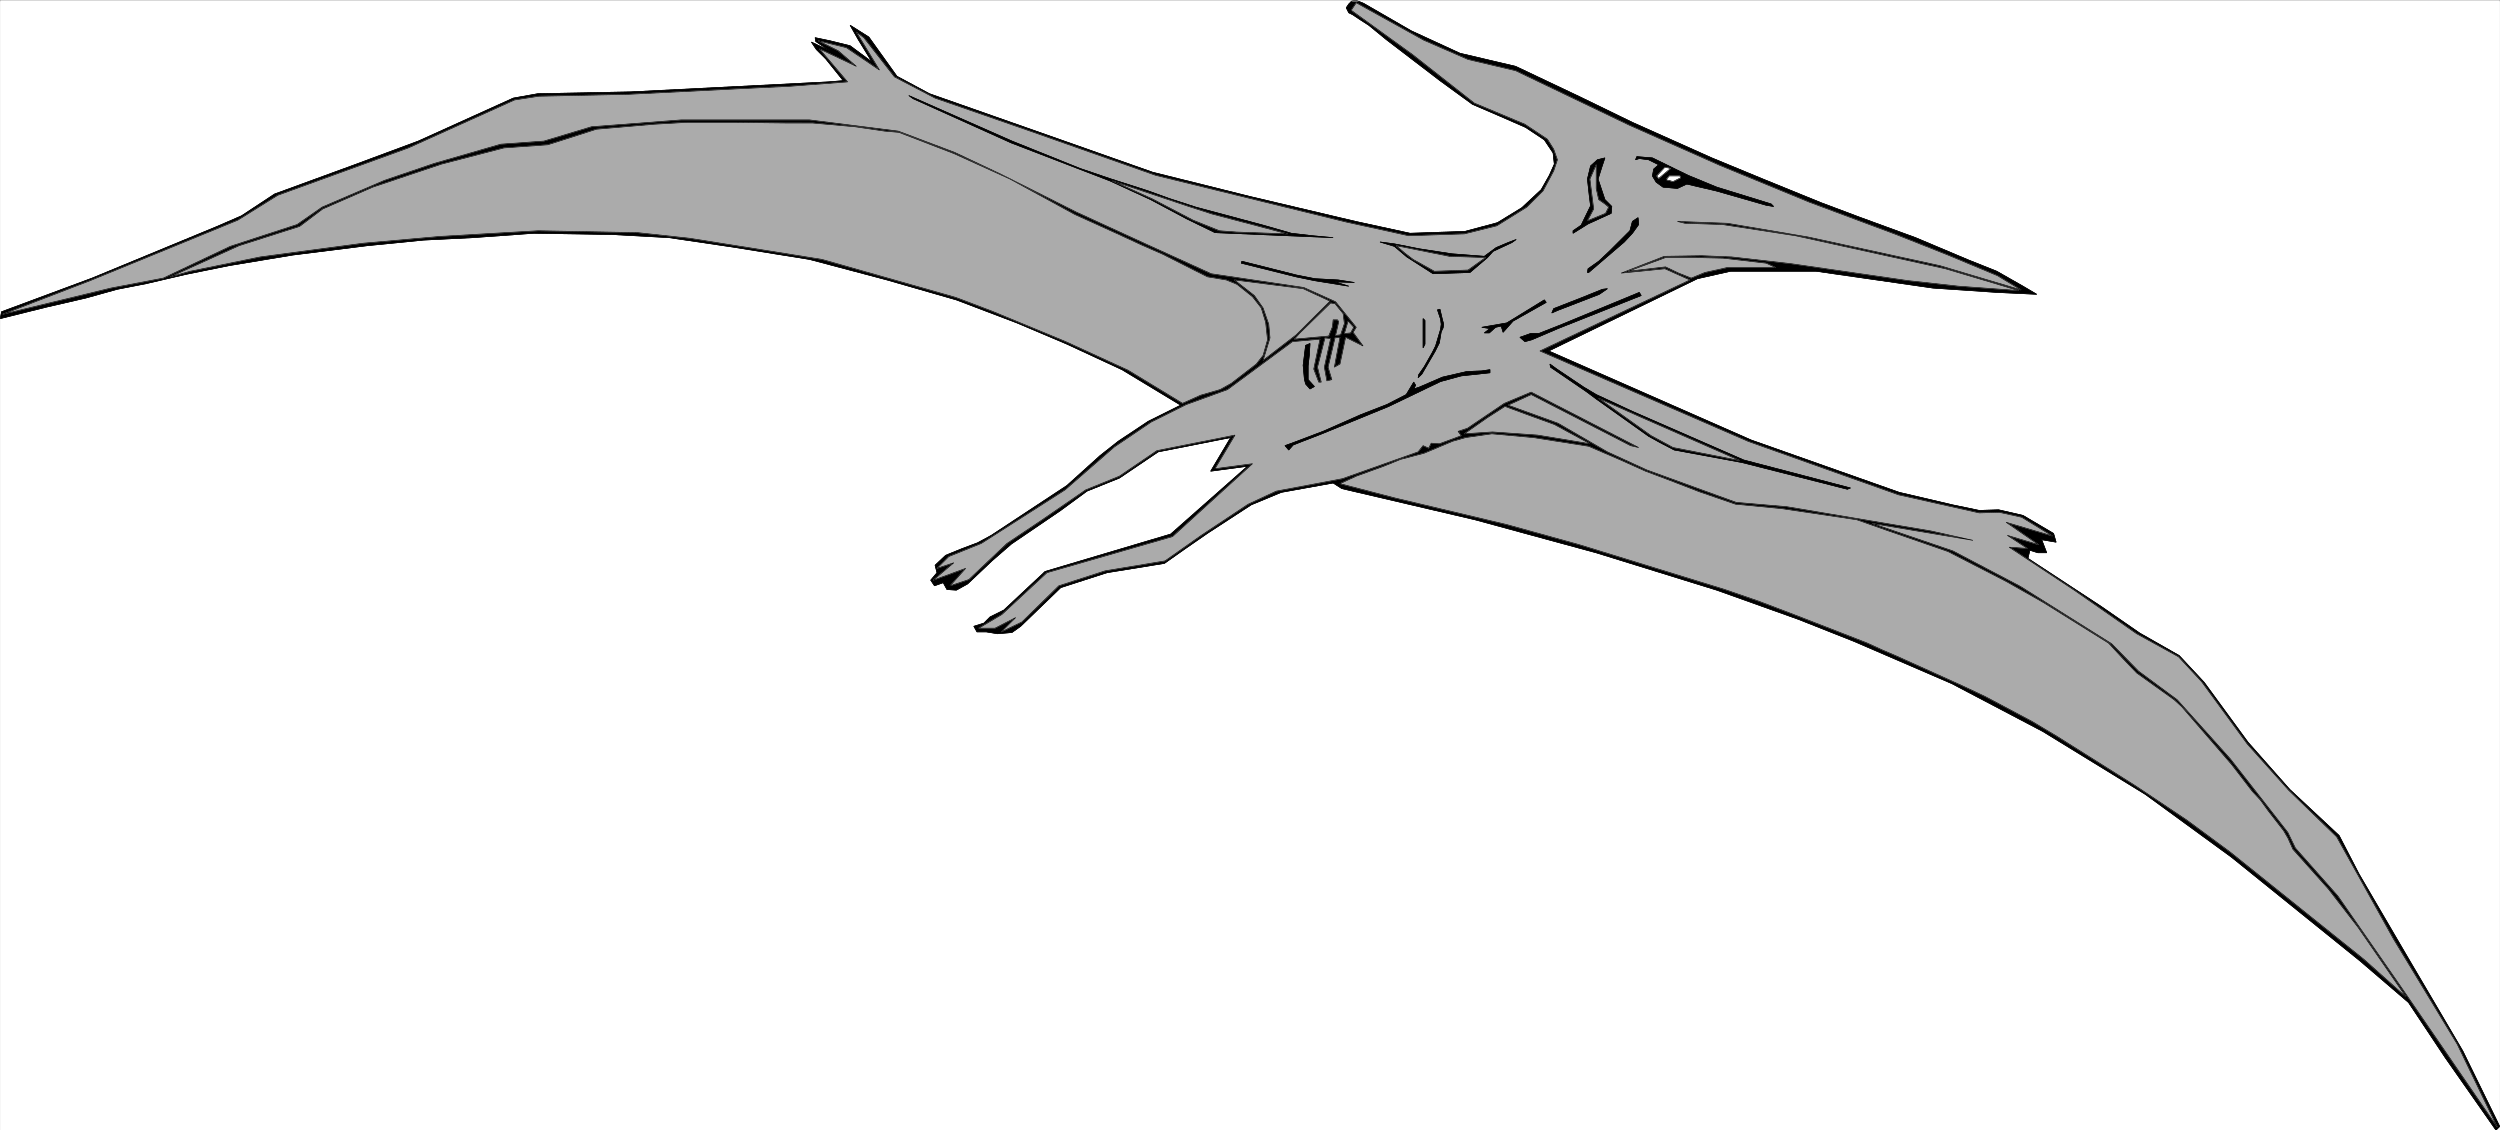 <svg xmlns="http://www.w3.org/2000/svg" width="2997.715" height="1355.447"><rect width="100%" height="100%" fill="#808080" stroke="none"/><defs><clipPath id="a"><path d="M0 0h2997.016v1353.516H0Zm0 0"/></clipPath></defs><path fill="#fff" d="M.366 1355.184H2997.38V.368H.366Zm0 0"/><g fill-rule="evenodd" stroke-linecap="square" stroke-linejoin="bevel" stroke-miterlimit="10" stroke-width=".743" clip-path="url(#a)" transform="translate(.366 1.669)"><path fill="#fff" stroke="#fff" d="M0 1353.516h2997.016V-1.301H0Zm0 0"/><path stroke="#000" d="M53.957 366.906 0 380.356l1.484-8.211 38.243-14.196 70.418-26.156 149.832-61.973 29.246-12.707 39.687-26.16 95.91-35.07 76.442-28.387 113.86-51.535 29.245-5.238L756 108.493l236.75-11.966 17.984-1.484-20.957-26.121-11.261-11.219-5.98-8.957 21.737 10.442-16.5-11.184-.742-4.496 17.985 3.754 23.968 5.945 26.239 19.43-16.5-26.899-9.739-17.164 22.485 14.192 33.703 47.039 38.984 20.918 157.336 55.285 110.145 38.828 116.87 29.129 126.606 29.87 65.219 14.196 65.922-2.23 38.945-10.477 29.246-17.91 23.227-21.66 9.734-17.203 5.985-13.414-1.489-13.45-10.476-15.68-22.485-14.933-30.73-13.453-32.965-14.191-38.98-28.387-64.438-49.305-20.957-17.164-10.48-6.726-8.993-5.985-4.496-2.226-3.011-5.985 3.011-4.457 3.715-3.754 5.278-.742 8.992 3.754 56.93 32.844 58.456 26.902 66.665 15.68 77.183 36.598 62.91 30.613 95.172 42.582 61.426 25.375 69.715 28.387 45.668 17.164 67.449 24.672 63.691 26.863 33.707 13.449 31.473 17.906 16.504 9.739-47.977-2.27-76.402-5.2-140.133-20.175h-102.64l-39.723 8.953-178.297 86.645 242.73 106.785 177.594 62.754 63.696 14.937 32.218 6.723 23.223-.742 29.207 6.726 36.715 21.66 3.012 10.442-17.243-2.973 5.98 15.68h-10.476l-9.734-3.012-2.27 9.738 87.66 57.516 46.454 32.102 47.23 26.898 29.953 32.102 52.473 71.71 50.164 56.735 59.2 55.285 23.964 46.293 55.445 94.86 68.934 117.261 44.223 90.36-4.496 4.496-60.684-86.645-44.223-66.473-58.414-50.046-153.625-123.985-103.379-75.426-122.894-75.425L2339.902 818l-117.613-50.79-65.926-26.12-98.18-35.11-144.59-44.808-145.374-39.61-159.567-37.34-10.48-6.726-62.207 11.223-35.973 14.937-51.687 33.625-26.98 18.653-25.454 17.945-68.934 11.183-55.445 17.907-47.976 46.332-10.477 7.469-17.242 1.488-13.492-2.23h-11.22l-3.753-6.727 12.004-3.75 7.465-7.469 16.5-8.21 49.465-46.298 150.574-44.808 92.156-81.407-44.183 5.985 23.968-40.352-86.918 17.164-46.453 31.399-38.941 15.68-31.477 23.144-59.195 40.312-23.227 20.176-29.207 27.645-13.492 7.468-11.258-.742-4.496-8.21-10.48 3.714-4.496-6.726 7.507-8.954-2.27-8.953 12.747-11.964 20.215-8.211 17.988-6.727 16.5-8.953 90.633-59.746 39.726-35.856 21.739-17.164 35.972-23.93 38.946-19.394-70.422-42.578-65.961-30.617-59.941-25.414-72.649-27.606-83.164-23.926-92.941-24.636-92.903-14.934-75.656-11.183-68.934-3.754-92.902-1.485-72.687 5.239-59.938 2.972-67.45 6.723-89.148 11.183-76.441 12.707-51.687 10.48-47.938 11.185-34.488 6.722-37.457 10.442zm0 0"/></g><path fill="none" stroke="#000" stroke-linecap="square" stroke-linejoin="bevel" stroke-miterlimit="10" stroke-width=".743" d="M54.323 368.575.366 382.025l1.484-8.212 38.242-14.195 70.418-26.156 149.832-61.973 29.246-12.707 39.688-26.16 95.91-35.07 76.441-28.387 113.86-51.535 29.246-5.239 111.633-2.23 236.75-11.965 17.984-1.484-20.957-26.122-11.262-11.218-5.98-8.957 21.738 10.441-16.5-11.183-.742-4.497 17.984 3.754 23.969 5.946 26.238 19.43-16.5-26.9-9.738-17.163 22.484 14.191 33.703 47.04 38.985 20.917 157.336 55.285 110.144 38.829 116.871 29.128 126.606 29.872 65.219 14.195 65.921-2.23 38.946-10.477 29.246-17.91 23.226-21.66 9.735-17.204 5.984-13.414-1.488-13.449-10.477-15.68-22.484-14.933-30.73-13.453-32.965-14.192-38.98-28.386-64.438-49.305-20.957-17.164-10.48-6.727-8.993-5.984-4.496-2.227-3.012-5.984 3.012-4.457 3.715-3.754 5.277-.742 8.992 3.754 56.93 32.844 58.457 26.902 66.664 15.68 77.184 36.597 62.91 30.613 95.172 42.582 61.425 25.375 69.715 28.387 45.668 17.164 67.45 24.672 63.69 26.863 33.708 13.45 31.473 17.906 16.504 9.738-47.977-2.27-76.402-5.199-140.133-20.175h-102.64l-39.724 8.953-178.296 86.644 242.73 106.785 177.594 62.754 63.695 14.938 32.219 6.723 23.222-.743 29.207 6.727 36.715 21.66 3.012 10.441-17.242-2.972 5.98 15.68h-10.476l-9.735-3.012-2.27 9.738 87.661 57.516 46.453 32.101 47.23 26.899 29.954 32.101 52.472 71.711 50.164 56.735 59.2 55.285 23.965 46.293 55.445 94.86 68.933 117.26 44.223 90.36-4.496 4.496-60.684-86.644-44.222-66.473-58.414-50.047-153.625-123.984-103.38-75.426-122.894-75.426-109.398-57.515-117.613-50.79-65.926-26.12-98.18-35.11-144.59-44.808-145.375-39.61-159.566-37.34-10.48-6.726-62.208 11.222-35.972 14.938-51.688 33.625-26.98 18.652-25.453 17.946-68.934 11.183-55.445 17.906-47.977 46.332-10.476 7.47-17.243 1.487-13.492-2.23h-11.219l-3.754-6.727 12.004-3.75 7.465-7.468 16.5-8.211 49.465-46.297 150.574-44.809 92.157-81.406-44.184 5.984 23.969-40.351-86.918 17.164-46.453 31.398-38.942 15.68-31.476 23.145-59.196 40.312-23.226 20.176-29.207 27.644-13.492 7.47-11.258-.743-4.496-8.211-10.48 3.715-4.497-6.727 7.508-8.953-2.27-8.953 12.746-11.965 20.215-8.21 17.989-6.727 16.5-8.953 90.632-59.747 39.727-35.855 21.738-17.164 35.973-23.93 38.945-19.394-70.422-42.578-65.96-30.618-59.942-25.414-72.648-27.605-83.164-23.926-92.942-24.637-92.902-14.933-75.656-11.184-68.934-3.754-92.902-1.484-72.688 5.238-59.937 2.973-67.45 6.722-89.148 11.184-76.441 12.707-51.688 10.48-47.937 11.184-34.489 6.723-37.457 10.441zm0 0"/><path fill="#ababab" fill-rule="evenodd" stroke="#ababab" stroke-linecap="square" stroke-linejoin="bevel" stroke-miterlimit="10" stroke-width=".743" d="m1760.373 71.337 56.93 13.41 135.598 64.984 109.402 48.563 107.137 44.066 104.16 38.824 62.207 24.633 59.16 24.672 28.504 17.164-97.438-29.129-158.082-34.367-96.656-16.422-59.937-2.23 8.992 2.23 44.965 1.484 87.664 13.454 179.82 39.605 87.66 26.121-71.941-5.242-60.684-6.684-139.355-20.175-71.942-8.211-35.972-1.489-44.926.746-51.692 20.137 52.434-5.203 29.95 13.414-179.82 85.156 249.538 108.309 104.863 37.34 75.7 26.863 96.656 21.66 23.965-.742 26.98 5.98 36.715 22.407-55.441-16.422 38.941 26.898-37.457-11.218 23.969 15.68-21.743-1.49 77.93 51.536 74.953 52.277 50.164 27.641 27.723 29.875 54.703 74.68 49.461 55.25 57.711 56.027 68.152 122.504 76.438 126.215 47.937 99.312-116.87-170.28-74.173-106.782-50.945-57.516-8.996-18.691-68.93-88.13-63.695-70.929-46.45-34.367-32.218-32.844-109.402-68.738-80.899-42.543-96.656-32.883 120.625 20.176-50.207-11.223-173.055-29.129-60.722-5.199-107.133-38.867-47.196-21.66-59.195-34.328-59.941-21.664 27.722-12.707 119.137 61.23 9.735 2.27-128.872-66.47-32.218 13.45-44.184 29.871-11.262 3.715 3.754 5.238-26.234 9.7-9.738-.743-3.008 5.98-6.727-3.01-5.984 7.468-90.672 32.14-79.41 14.938-33.707 15.68-56.223 37.34-43.441 30.613-71.946 11.965-55.44 17.91-44.185 43.32-24.75 11.965 17.243-17.203-24.711 12.707h-19.512l27.723-16.422 53.957-50.047 150.613-43.324 95.914-87.387-44.965 5.98 23.969-40.312-93.645 18.652-44.968 30.614-40.465 16.46-53.18 36.598-41.21 27.606-45.708 43.324-22.48 7.469 18.726-20.922-38.941 14.195 24.71-20.918-20.214 6.723 14.23-14.191 38.946-15.68 100.406-64.203 59.2-51.532 44.183-29.875 41.953-20.918 49.46-17.945 77.927-57.515 32.964-2.973-7.468 35.855 5.98 15.68h3.012l-4.496-17.91 8.953-35.11 6.766.743-7.508 34.367 3.011 16.422 5.98-1.485-4.495-14.937 8.25-35.11 5.98-.746-6.722 35.856 6.722-3.754 6.766-32.102 20.957 10.442-11.965-16.422 3.754-5.984-24.75-30.614-38.2-17.164-110.886-16.46-77.184-35.075-84.652-38.863-90.672-45.555-55.445-26.117-67.41-25.414-106.43-13.453H817.05l-107.879 8.25-56.969 17.168-51.69 3.715-80.153 23.183-59.2 20.137-74.914 32.14-29.992 20.88-80.152 26.16-80.195 38.082-62.91 11.964-129.618 31.36 104.864-40.313 176.851-72.453 47.938-29.87 156.593-56.774L617.01 119.86l29.211-4.46 106.39-2.267 134.114-6.726 60.683-2.969 68.93-5.242-33.703-39.566 44.223 20.918-21.739-18.692-23.968-11.926 33.703 8.211 39.726 26.864-27.722-45.551 8.992 6.722 36.715 47.04 48.68 25.414 116.128 40.312 148.344 52.277 228.54 56.028 74.917 16.426 66.703-2.23 38.946-9.696 35.968-22.406 19.473-19.434 12.746-23.89 4.496-13.45-4.496-12.707-7.508-11.926-26.976-17.945-60.684-25.379-74.172-58.258-73.43-53.02 6.02-8.992 80.898 44.81zm0 0"/><path fill="none" stroke="#000" stroke-linecap="square" stroke-linejoin="bevel" stroke-miterlimit="10" stroke-width=".743" d="m1760.373 71.337 56.93 13.41 135.598 64.984 109.402 48.563 107.137 44.066 104.16 38.824 62.207 24.633 59.16 24.672 28.504 17.164-97.438-29.129-158.082-34.367-96.656-16.422-59.937-2.23 8.992 2.23 44.965 1.484 87.664 13.454 179.82 39.605 87.66 26.121-71.941-5.242-60.684-6.684-139.355-20.175-71.942-8.211-35.972-1.489-44.926.746-51.692 20.137 52.434-5.203 29.95 13.414-179.82 85.156 249.538 108.309 104.863 37.34 75.7 26.863 96.656 21.66 23.965-.742 26.98 5.98 36.715 22.407-55.441-16.422 38.941 26.898-37.457-11.218 23.969 15.68-21.743-1.49 77.93 51.536 74.953 52.277 50.164 27.641 27.723 29.875 54.703 74.68 49.461 55.25 57.711 56.027 68.152 122.504 76.438 126.215 47.937 99.312-116.87-170.28-74.173-106.782-50.945-57.516-8.996-18.691-68.93-88.13-63.695-70.929-46.45-34.367-32.218-32.844-109.402-68.738-80.899-42.543-96.656-32.883 120.625 20.176-50.207-11.223-173.055-29.129-60.722-5.199-107.133-38.867-47.196-21.66-59.195-34.328-59.941-21.664 27.722-12.707 119.137 61.23 9.735 2.27-128.872-66.47-32.218 13.45-44.184 29.871-11.262 3.715 3.754 5.238-26.234 9.7-9.738-.743-3.008 5.98-6.727-3.01-5.984 7.468-90.672 32.14-79.41 14.938-33.707 15.68-56.223 37.34-43.441 30.613-71.946 11.965-55.44 17.91-44.185 43.32-24.75 11.965 17.243-17.203-24.711 12.707h-19.512l27.723-16.422 53.957-50.047 150.613-43.324 95.914-87.387-44.965 5.98 23.969-40.312-93.645 18.652-44.968 30.614-40.465 16.46-53.18 36.598-41.21 27.606-45.708 43.324-22.48 7.469 18.726-20.922-38.941 14.195 24.71-20.918-20.214 6.723 14.23-14.191 38.946-15.68 100.406-64.203 59.2-51.532 44.183-29.875 41.953-20.918 49.46-17.945 77.927-57.515 32.964-2.973-7.468 35.855 5.98 15.68h3.012l-4.496-17.91 8.953-35.11 6.766.743-7.508 34.367 3.011 16.422 5.98-1.485-4.495-14.937 8.25-35.11 5.98-.746-6.722 35.856 6.722-3.754 6.766-32.102 20.957 10.442-11.965-16.422 3.754-5.984-24.75-30.614-38.2-17.164-110.886-16.46-77.184-35.075-84.652-38.863-90.672-45.555-55.445-26.117-67.41-25.414-106.43-13.453H817.05l-107.879 8.25-56.969 17.168-51.69 3.715-80.153 23.183-59.2 20.137-74.914 32.14-29.992 20.88-80.152 26.16-80.195 38.082-62.91 11.964-129.618 31.36 104.864-40.313 176.851-72.453 47.938-29.87 156.593-56.774L617.01 119.86l29.211-4.46 106.39-2.267 134.114-6.726 60.683-2.969 68.93-5.242-33.703-39.566 44.223 20.918-21.739-18.692-23.968-11.926 33.703 8.211 39.726 26.864-27.722-45.551 8.992 6.722 36.715 47.04 48.68 25.414 116.128 40.312 148.344 52.277 228.54 56.028 74.917 16.426 66.703-2.23 38.946-9.696 35.968-22.406 19.473-19.434 12.746-23.89 4.496-13.45-4.496-12.707-7.508-11.926-26.976-17.945-60.684-25.379-74.172-58.258-73.43-53.02 6.02-8.992 80.898 44.81zm0 0"/><path fill-rule="evenodd" stroke="#000" stroke-linecap="square" stroke-linejoin="bevel" stroke-miterlimit="10" stroke-width=".743" d="m1295.084 202.008 35.192 11.965 46.488 14.934 24.71 8.957 32.22 10.477 80.898 21.66 33.742 9.699 25.453 2.973 24.75 2.265-53.957-2.265-87.66-3.715-33.707-16.422-43.476-23.188-48.68-22.406-118.395-45.55-117.652-53.02-5.242-3.754 123.637 54.547zm0 0"/><path fill="none" stroke="#000" stroke-linecap="square" stroke-linejoin="bevel" stroke-miterlimit="10" stroke-width=".743" d="m1295.084 202.008 35.192 11.965 46.488 14.934 24.71 8.957 32.22 10.477 80.898 21.66 33.742 9.699 25.453 2.973 24.75 2.265-53.957-2.265-87.66-3.715-33.707-16.422-43.476-23.188-48.68-22.406-118.395-45.55-117.652-53.02-5.242-3.754 123.637 54.547zm0 0"/><path fill="#ababab" fill-rule="evenodd" stroke="#ababab" stroke-linecap="square" stroke-linejoin="bevel" stroke-miterlimit="10" stroke-width=".743" d="m974.385 147.5 50.95 4.497 35.226 5.203 17.246 1.484 65.922 25.414 67.445 30.617 77.887 42.579 49.465 22.406 30.73 14.191 25.453 11.184 39.727 20.176 13.488 6.726 22.484 3.715 12.747 5.238 18.73 14.934 10.477 13.453 5.242 17.164 2.265 20.918-5.277 18.692-8.21 10.437-29.993 23.148-13.488 7.47-23.227 6.722-21.738 9.738-65.18-39.61-74.914-34.366-88.406-36.559-43.48-16.461-160.31-45.555-69.675-11.18-89.188-14.195-62.167-6.722-119.141-2.27-52.43 3.012-64.437 3.715-92.942 8.21-123.593 16.462-83.95 17.164-23.968 6.726 82.421-37.344 72.688-23.144 27.723-20.918 59.941-26.16 82.422-27.606 74.914-19.43 52.434-3.753 35.23-11.184 23.223-7.469 68.933-5.98 38.946-2.23h60.722l58.414.742zm0 0"/><path fill="none" stroke="#000" stroke-linecap="square" stroke-linejoin="bevel" stroke-miterlimit="10" stroke-width=".743" d="m974.385 147.5 50.95 4.497 35.226 5.203 17.246 1.484 65.922 25.414 67.445 30.617 77.887 42.579 49.465 22.406 30.73 14.191 25.453 11.184 39.727 20.176 13.488 6.726 22.484 3.715 12.747 5.238 18.73 14.934 10.477 13.453 5.242 17.164 2.265 20.918-5.277 18.692-8.21 10.437-29.993 23.148-13.488 7.47-23.227 6.722-21.738 9.738-65.18-39.61-74.914-34.366-88.406-36.559-43.48-16.461-160.31-45.555-69.675-11.18-89.188-14.195-62.167-6.722-119.141-2.27-52.43 3.012-64.437 3.715-92.942 8.21-123.593 16.462-83.95 17.164-23.968 6.726 82.421-37.344 72.688-23.144 27.723-20.918 59.941-26.16 82.422-27.606 74.914-19.43 52.434-3.753 35.23-11.184 23.223-7.469 68.933-5.98 38.946-2.23h60.722l58.414.742zm0 0"/><path fill-rule="evenodd" stroke="#000" stroke-linecap="square" stroke-linejoin="bevel" stroke-miterlimit="10" stroke-width=".743" d="m2024.104 210.22 34.445 14.19 65.219 20.177 2.973 3.011-8.993-1.523-59.941-17.168-35.188-8.211-11.261 5.242-17.242-1.527-8.215-5.942-4.496-7.468 1.488-8.25 5.98-5.2-11.965-5.984-11.257-1.484-4.5 1.484 1.527-3.754 18.727 1.527zm0 0"/><path fill="none" stroke="#000" stroke-linecap="square" stroke-linejoin="bevel" stroke-miterlimit="10" stroke-width=".743" d="m2024.104 210.22 34.445 14.19 65.219 20.177 2.973 3.011-8.993-1.523-59.941-17.168-35.188-8.211-11.261 5.242-17.242-1.527-8.215-5.942-4.496-7.468 1.488-8.25 5.98-5.2-11.965-5.984-11.257-1.484-4.5 1.484 1.527-3.754 18.727 1.527zm0 0"/><path fill-rule="evenodd" stroke="#000" stroke-linecap="square" stroke-linejoin="bevel" stroke-miterlimit="10" stroke-width=".743" d="m1920.682 200.52-4.457 14.195 8.21 24.633 8.25 8.25-.741 8.211-27.723 12.668-17.984 11.223v-3.012l9.734-6.687 11.262-23.184-1.524-11.926-2.23-20.176 3.754-15.68 8.21-7.468 8.993-2.227zm0 0"/><path fill="none" stroke="#000" stroke-linecap="square" stroke-linejoin="bevel" stroke-miterlimit="10" stroke-width=".743" d="m1920.682 200.52-4.457 14.195 8.21 24.633 8.25 8.25-.741 8.211-27.723 12.668-17.984 11.223v-3.012l9.734-6.687 11.262-23.184-1.524-11.926-2.23-20.176 3.754-15.68 8.21-7.468 8.993-2.227zm0 0"/><path fill="#ababab" fill-rule="evenodd" stroke="#ababab" stroke-linecap="square" stroke-linejoin="bevel" stroke-miterlimit="10" stroke-width=".743" d="m1913.96 225.938 3.011 13.41 7.465 5.239 4.5 3.754-3.754 7.468-21.703 8.953 7.469-14.191-4.496-35.856 7.507-17.164zm0 0"/><path fill="none" stroke="#000" stroke-linecap="square" stroke-linejoin="bevel" stroke-miterlimit="10" stroke-width=".743" d="m1913.96 225.938 3.011 13.41 7.465 5.239 4.5 3.754-3.754 7.468-21.703 8.953 7.469-14.191-4.496-35.856 7.507-17.164zm0 0"/><path fill="#fff" fill-rule="evenodd" stroke="#fff" stroke-linecap="square" stroke-linejoin="bevel" stroke-miterlimit="10" stroke-width=".743" d="m1988.873 213.973-2.226-2.972 9.734-10.48 6.727 1.487zm0 0"/><path fill="none" stroke="#000" stroke-linecap="square" stroke-linejoin="bevel" stroke-miterlimit="10" stroke-width=".743" d="m1988.873 213.973-2.226-2.972 9.734-10.48 6.727 1.487zm0 0"/><path fill="#fff" fill-rule="evenodd" stroke="#fff" stroke-linecap="square" stroke-linejoin="bevel" stroke-miterlimit="10" stroke-width=".743" d="m2015.112 213.227-8.997 4.461-8.25-2.23 3.754-4.457h12.746zm0 0"/><path fill="none" stroke="#000" stroke-linecap="square" stroke-linejoin="bevel" stroke-miterlimit="10" stroke-width=".743" d="m2015.112 213.227-8.997 4.461-8.25-2.23 3.754-4.457h12.746zm0 0"/><path fill="#ababab" fill-rule="evenodd" stroke="#ababab" stroke-linecap="square" stroke-linejoin="bevel" stroke-miterlimit="10" stroke-width=".743" d="m1453.166 256.551 90.672 23.891-61.465-2.23-20.214-1.524-31.477-12.668-48.68-25.414-47.976-21.664 91.418 30.656zm0 0"/><path fill="none" stroke="#000" stroke-linecap="square" stroke-linejoin="bevel" stroke-miterlimit="10" stroke-width=".743" d="m1453.166 256.551 90.672 23.891-61.465-2.23-20.214-1.524-31.477-12.668-48.68-25.414-47.976-21.664 91.418 30.656zm0 0"/><path fill-rule="evenodd" stroke="#000" stroke-linecap="square" stroke-linejoin="bevel" stroke-miterlimit="10" stroke-width=".743" d="m1964.905 269.22-7.508 10.48-9.735 10.437-42.695 36.598h-1.488l.742-4.457 12.75-8.992 12.707-11.926 24.75-24.672 2.969-11.183 6.765-4.497zm0 0"/><path fill="none" stroke="#000" stroke-linecap="square" stroke-linejoin="bevel" stroke-miterlimit="10" stroke-width=".743" d="m1964.905 269.22-7.508 10.48-9.735 10.437-42.695 36.598h-1.488l.742-4.457 12.75-8.992 12.707-11.926 24.75-24.672 2.969-11.183 6.765-4.497zm0 0"/><path fill-rule="evenodd" stroke="#000" stroke-linecap="square" stroke-linejoin="bevel" stroke-miterlimit="10" stroke-width=".743" d="m1740.862 304.333 38.984 3.011 14.23-10.48 14.235-5.98 9.734-3.715-5.238 3.714-22.484 10.477-6.723 7.469-20.996 17.906-44.184 1.488-31.476-20.136-14.977-12.707-17.242-5.243 17.242 2.27 29.953 5.941zm0 0"/><path fill="none" stroke="#000" stroke-linecap="square" stroke-linejoin="bevel" stroke-miterlimit="10" stroke-width=".743" d="m1740.862 304.333 38.984 3.011 14.23-10.48 14.235-5.98 9.734-3.715-5.238 3.714-22.484 10.477-6.723 7.469-20.996 17.906-44.184 1.488-31.476-20.136-14.977-12.707-17.242-5.243 17.242 2.27 29.953 5.941zm0 0"/><path fill="#ababab" fill-rule="evenodd" stroke="#ababab" stroke-linecap="square" stroke-linejoin="bevel" stroke-miterlimit="10" stroke-width=".743" d="m1781.33 308.829-20.957 14.937-18.726.742-21.742.743-25.493-14.196-9.734-7.465-10.48-8.957 63.695 12.711zm0 0"/><path fill="none" stroke="#000" stroke-linecap="square" stroke-linejoin="bevel" stroke-miterlimit="10" stroke-width=".743" d="m1781.33 308.829-20.957 14.937-18.726.742-21.742.743-25.493-14.196-9.734-7.465-10.48-8.957 63.695 12.711zm0 0"/><path fill="#ababab" fill-rule="evenodd" stroke="#ababab" stroke-linecap="square" stroke-linejoin="bevel" stroke-miterlimit="10" stroke-width=".743" d="m2117.748 315.555 11.262 5.2h-57.715l-26.976 5.98-16.461 6.727-15.016-5.98-15.719-7.47-44.964 5.239 44.964-16.422h36.715l32.219.742zm0 0"/><path fill="none" stroke="#000" stroke-linecap="square" stroke-linejoin="bevel" stroke-miterlimit="10" stroke-width=".743" d="m2117.748 315.555 11.262 5.2h-57.715l-26.976 5.98-16.461 6.727-15.016-5.98-15.719-7.47-44.964 5.239 44.964-16.422h36.715l32.219.742zm0 0"/><path fill-rule="evenodd" stroke="#000" stroke-linecap="square" stroke-linejoin="bevel" stroke-miterlimit="10" stroke-width=".743" d="m1554.319 329.747 22.48 4.457 27.723 1.488 19.472 3.008-23.226-.742 16.5 5.199-41.211-6.684-21.738-4.496-65.926-16.422.746-2.27zm0 0"/><path fill="none" stroke="#000" stroke-linecap="square" stroke-linejoin="bevel" stroke-miterlimit="10" stroke-width=".743" d="m1554.319 329.747 22.48 4.457 27.723 1.488 19.472 3.008-23.226-.742 16.5 5.199-41.211-6.684-21.738-4.496-65.926-16.422.746-2.27zm0 0"/><path fill="#ababab" fill-rule="evenodd" stroke="#ababab" stroke-linecap="square" stroke-linejoin="bevel" stroke-miterlimit="10" stroke-width=".743" d="m1562.569 346.169 32.215 14.937-40.465 40.313-39.727 30.652 8.25-26.898-1.488-16.422-6.762-19.434-10.48-14.937-23.97-18.688 47.196 5.98zm0 0"/><path fill="none" stroke="#000" stroke-linecap="square" stroke-linejoin="bevel" stroke-miterlimit="10" stroke-width=".743" d="m1562.569 346.169 32.215 14.937-40.465 40.313-39.727 30.652 8.25-26.898-1.488-16.422-6.762-19.434-10.48-14.937-23.97-18.688 47.196 5.98zm0 0"/><path fill-rule="evenodd" stroke="#000" stroke-linecap="square" stroke-linejoin="bevel" stroke-miterlimit="10" stroke-width=".743" d="m1927.447 346.169-9.734 6.726-50.207 19.395-6.762 3.008 2.266-5.239 34.45-13.449 24.007-9.7zm0 0"/><path fill="none" stroke="#000" stroke-linecap="square" stroke-linejoin="bevel" stroke-miterlimit="10" stroke-width=".743" d="m1927.447 346.169-9.734 6.726-50.207 19.395-6.762 3.008 2.266-5.239 34.45-13.449 24.007-9.7zm0 0"/><path fill-rule="evenodd" stroke="#000" stroke-linecap="square" stroke-linejoin="bevel" stroke-miterlimit="10" stroke-width=".743" d="m1868.252 393.95-31.476 13.45-8.25 2.23-5.985-5.204 12.75-4.496h9.735l24.71-9.695 65.22-26.902 30.695-12.707 2.265 3.754zm0 0"/><path fill="none" stroke="#000" stroke-linecap="square" stroke-linejoin="bevel" stroke-miterlimit="10" stroke-width=".743" d="m1868.252 393.95-31.476 13.45-8.25 2.23-5.985-5.204 12.75-4.496h9.735l24.71-9.695 65.22-26.902 30.695-12.707 2.265 3.754zm0 0"/><path fill-rule="evenodd" stroke="#000" stroke-linecap="square" stroke-linejoin="bevel" stroke-miterlimit="10" stroke-width=".743" d="m1814.291 384.997-11.965 13.449-2.265-7.469-6.727 1.485-7.507 6.726h-5.981l6.727-5.238-9.739-1.488 29.993-5.239 44.964-27.605 2.227 2.972zm0 0"/><path fill="none" stroke="#000" stroke-linecap="square" stroke-linejoin="bevel" stroke-miterlimit="10" stroke-width=".743" d="m1814.291 384.997-11.965 13.449-2.265-7.469-6.727 1.485-7.507 6.726h-5.981l6.727-5.238-9.739-1.488 29.993-5.239 44.964-27.605 2.227 2.972zm0 0"/><path fill="#ababab" fill-rule="evenodd" stroke="#ababab" stroke-linecap="square" stroke-linejoin="bevel" stroke-miterlimit="10" stroke-width=".743" d="m1610.502 376.04 1.528 11.965-4.497 13.414-6.023.742 3.754-16.422-1.484-2.23h-5.243l-.78 8.21-4.497 11.223-41.172 3.715 6.727-7.469 36.715-35.855 5.238.742zm0 0"/><path fill="none" stroke="#000" stroke-linecap="square" stroke-linejoin="bevel" stroke-miterlimit="10" stroke-width=".743" d="m1610.502 376.04 1.528 11.965-4.497 13.414-6.023.742 3.754-16.422-1.484-2.23h-5.243l-.78 8.21-4.497 11.223-41.172 3.715 6.727-7.469 36.715-35.855 5.238.742zm0 0"/><path fill-rule="evenodd" stroke="#000" stroke-linecap="square" stroke-linejoin="bevel" stroke-miterlimit="10" stroke-width=".743" d="m1729.643 383.508 1.484 5.243-.742 4.457-2.23 4.496-2.266 13.449-5.242 10.441-15.715 26.899-4.5 4.457.746-3.715 6.723-9.695 9.738-17.203 3.754-7.47 6.02-20.175.742-5.941-.743-5.985-3.753-11.222 2.972-.743zm0 0"/><path fill="none" stroke="#000" stroke-linecap="square" stroke-linejoin="bevel" stroke-miterlimit="10" stroke-width=".743" d="m1729.643 383.508 1.484 5.243-.742 4.457-2.23 4.496-2.266 13.449-5.242 10.441-15.715 26.899-4.5 4.457.746-3.715 6.723-9.695 9.738-17.203 3.754-7.47 6.02-20.175.742-5.941-.743-5.985-3.753-11.222 2.972-.743zm0 0"/><path fill-rule="evenodd" stroke="#000" stroke-linecap="square" stroke-linejoin="bevel" stroke-miterlimit="10" stroke-width=".743" d="m1708.643 412.637-2.227 4.5v-35.113l2.227 2.227zm0 0"/><path fill="none" stroke="#000" stroke-linecap="square" stroke-linejoin="bevel" stroke-miterlimit="10" stroke-width=".743" d="m1708.643 412.637-2.227 4.5v-35.113l2.227 2.227zm0 0"/><path fill="#ababab" fill-rule="evenodd" stroke="#ababab" stroke-linecap="square" stroke-linejoin="bevel" stroke-miterlimit="10" stroke-width=".743" d="m1619.498 399.188-7.468.742 4.496-14.933 6.722 7.465zm0 0"/><path fill="none" stroke="#000" stroke-linecap="square" stroke-linejoin="bevel" stroke-miterlimit="10" stroke-width=".743" d="m1619.498 399.188-7.468.742 4.496-14.933 6.722 7.465zm0 0"/><path fill-rule="evenodd" stroke="#000" stroke-linecap="square" stroke-linejoin="bevel" stroke-miterlimit="10" stroke-width=".743" d="m1570.034 425.348-1.485 13.41v16.461l7.508 8.211-5.238 2.973-5.282-5.984-1.484-5.942-1.484-16.46 2.968-23.891 5.282-2.23zm0 0"/><path fill="none" stroke="#000" stroke-linecap="square" stroke-linejoin="bevel" stroke-miterlimit="10" stroke-width=".743" d="m1570.034 425.348-1.485 13.41v16.461l7.508 8.211-5.238 2.973-5.282-5.984-1.484-5.942-1.484-16.46 2.968-23.891 5.282-2.23zm0 0"/><path fill-rule="evenodd" stroke="#000" stroke-linecap="square" stroke-linejoin="bevel" stroke-miterlimit="10" stroke-width=".743" d="m1898.983 464.173 14.976 8.953 43.438 20.175 133.37 58.262 128.134 33.586-3.754 1.484-126.606-32.101-80.937-14.934-17.203-8.957-13.493-7.465-62.949-44.808-12.004-8.957-42.699-29.13-.742-3.753 8.25 5.984zm0 0"/><path fill="none" stroke="#000" stroke-linecap="square" stroke-linejoin="bevel" stroke-miterlimit="10" stroke-width=".743" d="m1898.983 464.173 14.976 8.953 43.438 20.175 133.37 58.262 128.134 33.586-3.754 1.484-126.606-32.101-80.937-14.934-17.203-8.957-13.493-7.465-62.949-44.808-12.004-8.957-42.699-29.13-.742-3.753 8.25 5.984zm0 0"/><path fill-rule="evenodd" stroke="#000" stroke-linecap="square" stroke-linejoin="bevel" stroke-miterlimit="10" stroke-width=".743" d="m1786.572 447.008-34.449 3.715-24.71 6.723-62.208 29.875-80.156 32.844-23.227 8.992-11.257 4.457-5.242 5.984-4.497-5.242 8.25-2.969 37.457-14.195 45.711-20.176 30.73-11.926 23.227-11.964 8.993-14.934 2.23 3.754-2.23 4.457 6.726-2.23 27.723-11.965 29.207-6.727 17.984-.742 9.738-1.484zm0 0"/><path fill="none" stroke="#000" stroke-linecap="square" stroke-linejoin="bevel" stroke-miterlimit="10" stroke-width=".743" d="m1786.572 447.008-34.449 3.715-24.71 6.723-62.208 29.875-80.156 32.844-23.227 8.992-11.257 4.457-5.242 5.984-4.497-5.242 8.25-2.969 37.457-14.195 45.711-20.176 30.73-11.926 23.227-11.964 8.993-14.934 2.23 3.754-2.23 4.457 6.726-2.23 27.723-11.965 29.207-6.727 17.984-.742 9.738-1.484zm0 0"/><path fill="#ababab" fill-rule="evenodd" stroke="#ababab" stroke-linecap="square" stroke-linejoin="bevel" stroke-miterlimit="10" stroke-width=".743" d="m1863.756 508.981 42.695 23.149-62.91-10.442-53.96-3.754-33.704 2.23 27.723-19.394 20.957-13.45 26.234 9.696zm0 0"/><path fill="none" stroke="#000" stroke-linecap="square" stroke-linejoin="bevel" stroke-miterlimit="10" stroke-width=".743" d="m1863.756 508.981 42.695 23.149-62.91-10.442-53.96-3.754-33.704 2.23 27.723-19.394 20.957-13.45 26.234 9.696zm0 0"/><path fill="#ababab" fill-rule="evenodd" stroke="#ababab" stroke-linecap="square" stroke-linejoin="bevel" stroke-miterlimit="10" stroke-width=".743" d="m2086.272 552.305-80.156-15.68-26.235-14.195-62.91-44.808 50.203 22.406zm0 0"/><path fill="none" stroke="#000" stroke-linecap="square" stroke-linejoin="bevel" stroke-miterlimit="10" stroke-width=".743" d="m2086.272 552.305-80.156-15.68-26.235-14.195-62.91-44.808 50.203 22.406zm0 0"/><path fill="#ababab" fill-rule="evenodd" stroke="#ababab" stroke-linecap="square" stroke-linejoin="bevel" stroke-miterlimit="10" stroke-width=".743" d="m1904.967 535.137 38.2 16.426 29.988 13.45 27.722 10.437 36.715 14.195 43.441 14.938 54.7 5.238 90.675 13.41 38.2 13.45 71.199 24.671 69.68 35.817 44.925 25.418 77.926 48.558 17.985 19.395 15.757 16.422 44.926 32.14 8.992 8.211 59.942 69.442 24.75 32.14 9.734 10.442 9.738 13.449 17.985 23.148 5.238 8.953 5.984 13.45 42.696 47.82 35.23 45.55 57.711 83.637-50.203-44.808-161.094-129.227-51.687-38.082-61.465-41.058-93.645-59-29.992-17.946-56.187-29.875-26.977-12.707-32.96-14.937-47.938-21.621-15.758-6.727-17.945-8.21-34.489-13.45-53.957-20.918-41.21-15.68-41.212-14.191-174.543-53.766-86.175-23.926-134.856-32.101-65.965-17.164 19.512-8.996 32.961-11.926 20.215-8.211 28.465-7.465 33.746-14.195 15.715-4.496 31.476-4.496 49.461 4.496zm0 0"/><path fill="none" stroke="#000" stroke-linecap="square" stroke-linejoin="bevel" stroke-miterlimit="10" stroke-width=".743" d="m1904.967 535.137 38.2 16.426 29.988 13.45 27.722 10.437 36.715 14.195 43.441 14.938 54.7 5.238 90.675 13.41 38.2 13.45 71.199 24.671 69.68 35.817 44.925 25.418 77.926 48.558 17.985 19.395 15.757 16.422 44.926 32.14 8.992 8.211 59.942 69.442 24.75 32.14 9.734 10.442 9.738 13.449 17.985 23.148 5.238 8.953 5.984 13.45 42.696 47.82 35.23 45.55 57.711 83.637-50.203-44.808-161.094-129.227-51.687-38.082-61.465-41.058-93.645-59-29.992-17.946-56.187-29.875-26.977-12.707-32.96-14.937-47.938-21.621-15.758-6.727-17.945-8.21-34.489-13.45-53.957-20.918-41.21-15.68-41.212-14.191-174.543-53.766-86.175-23.926-134.856-32.101-65.965-17.164 19.512-8.996 32.961-11.926 20.215-8.211 28.465-7.465 33.746-14.195 15.715-4.496 31.476-4.496 49.461 4.496zm0 0"/></svg>
